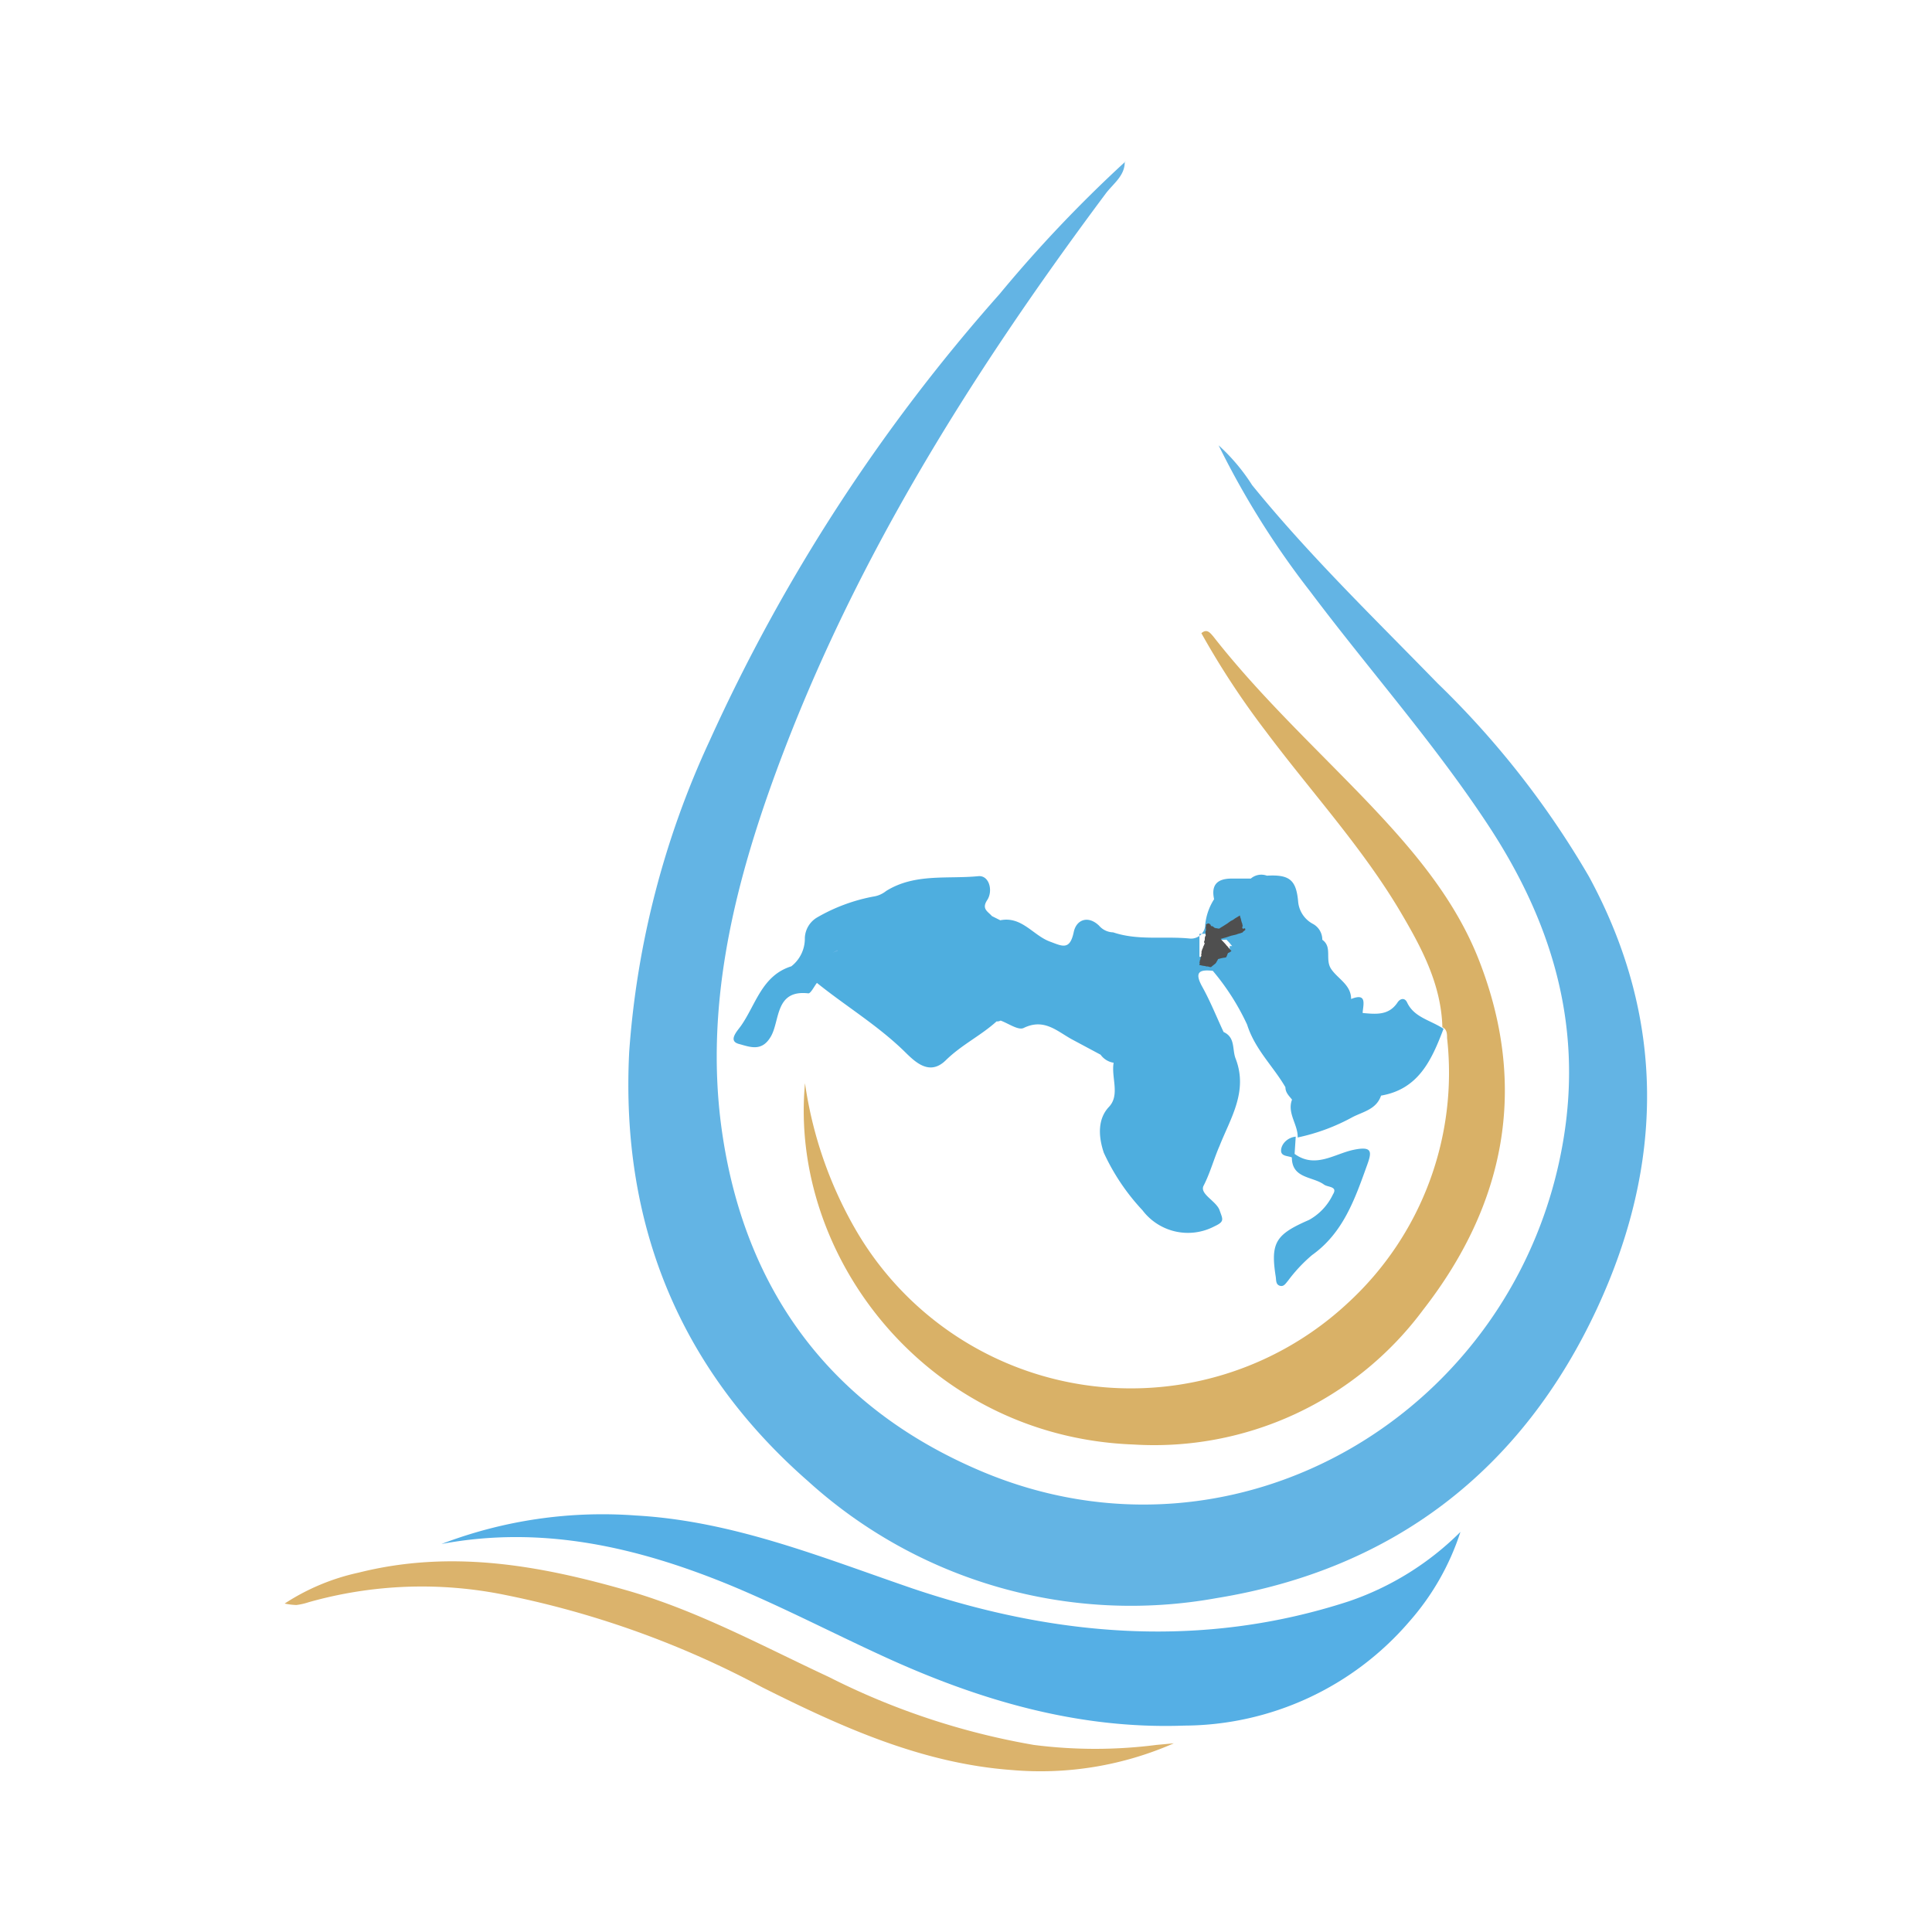 <?xml version="1.0" encoding="UTF-8"?>
<svg xmlns="http://www.w3.org/2000/svg" id="Layer_1" data-name="Layer 1" width="120" height="120" viewBox="0 0 120 120">
  <path d="M53.05,58.27c.21-1,1.7-.9,1.21-2.36C55.21,57.32,55.06,57.57,53.05,58.27Z" fill="#4eaedf"></path>
  <path d="M77.34,57.69v0h0l-.12,0h0l0-.11h0l0-.17,0-.11,0-.11,0-.09L77,57l0-.12-.16.1-.15.09,0,0-.11.07-.09.05-.11.07-.11.08-.11.07L76,57.5l-.08,0-.1.06-.11.07h-.08l0,0h-.18l-.07-.06,0,0,0,0h-.08v0l0,0h0v0h0v0h0v0H75l0,0,0,0H74.9v0h0v0h0v0h0v0h0v.09h0v0h0v0h0v.05h0v0h0l0,.06h0l0,0,0,0v0l0,0v.19l0,0v0h0l0,0v.06h0l0,0v0l0,.06v0h0l0,0h0v.07h0v0l0,.08,0,.09v.07l0,0v0h0v.16l0,0v0h0v.07h0l0,.08v.07h0v0h0v0h0v.14h.07l.07,0,.11,0h.09l.1,0h.12l.07,0h.1L75.3,60l.2-.16,0-.08,0-.07,0,0,0-.07h.09l.06,0,.19,0,.09,0,.08,0h0l0-.07,0-.11,0-.05,0,0,.07,0,.08,0,0,0h0l0,0L76.39,59l-.07-.09-.08-.09-.08-.08h0l-.08-.09-.18-.19-.08-.09h0l.14,0,.16,0,.21-.07.12,0,.3-.07.14,0,.15,0,.07,0h0l.08-.08h0l.08-.06v-.08Z" fill="#4eaedf"></path>
  <path d="M87.4,62.27c-.15-.33-.44-.25-.6,0-.55.82-1.35.72-2.16.65l0-.08c.06-.54.23-1.17-.72-.79,0-.88-.81-1.24-1.23-1.85s.09-1.37-.56-1.83a1.11,1.11,0,0,0-.61-1A1.74,1.74,0,0,1,80.63,56c-.12-1.35-.54-1.69-1.94-1.61a1,1,0,0,0-1,.18H76.5c-.87,0-1.29.37-1.09,1.28a3.61,3.61,0,0,0-.55,1.56.88.88,0,0,1-1,.88c-1.58-.15-3.18.14-4.72-.38a1.19,1.19,0,0,1-.87-.41c-.65-.64-1.41-.42-1.58.4-.24,1.14-.71.87-1.46.59-1.06-.38-1.76-1.6-3.1-1.33l-.52-.26c-.25-.29-.66-.44-.29-1s.13-1.54-.55-1.48c-1.92.19-3.95-.19-5.73.92a1.65,1.65,0,0,1-.81.35,11,11,0,0,0-3.47,1.29,1.55,1.55,0,0,0-.77,1.27,2.18,2.18,0,0,1-.84,1.77c-1.83.57-2.2,2.38-3.13,3.7-.21.3-.83.93-.13,1.12s1.44.51,2-.48.25-2.9,2.32-2.66c.15,0,.35-.42.53-.65,1.8,1.45,3.8,2.65,5.47,4.29.64.63,1.53,1.5,2.53.52s2.18-1.53,3.16-2.42a.43.43,0,0,0,.25-.05c.49.18,1.1.62,1.43.46,1.31-.64,2.12.25,3.08.75l1.7.91a1.23,1.23,0,0,0,.81.5c-.16.91.41,2-.29,2.74s-.67,1.81-.32,2.85a13.4,13.4,0,0,0,2.4,3.57,3.54,3.54,0,0,0,4.47,1c.65-.3.52-.43.32-1s-1.24-1-1-1.51c.42-.81.64-1.67,1-2.49.68-1.72,1.78-3.38,1-5.41-.23-.57,0-1.32-.75-1.66-.44-.94-.82-1.9-1.32-2.8s-.22-1.1.65-1a14.83,14.83,0,0,1,2.13,3.34c.49,1.55,1.62,2.58,2.38,3.89,0,.34.23.54.41.77-.32.85.38,1.55.35,2.35a12.37,12.37,0,0,0,3.42-1.27c.67-.34,1.47-.48,1.76-1.33,2.34-.4,3.15-2.23,3.88-4.15C88.83,63.35,87.84,63.2,87.4,62.27Zm-10.06-4.5-.08.06h0l-.08.08h0l-.07,0-.15,0-.14,0-.3.07-.12,0-.21.07-.16,0-.14,0h0l.08.09.18.19.08.09h0l.08.08.08.09.07.09.07.08,0,0h0l0,0-.08,0-.07,0,0,0,0,.05,0,.11,0,.07h0l-.08,0-.09,0-.19,0-.06,0h-.09l0,.07,0,0,0,.07,0,.08-.2.16-.07.06h-.1l-.07,0h-.12l-.1,0h-.09l-.11,0-.07,0H74.5V59.8h0v0h0v0h0v-.07l0-.08h0v-.07h0v0l0,0v-.16h0v0l0,0v-.07l0-.09,0-.08v0h0v-.07h0l0,0h0v0l0-.06v0l0,0h0v-.06l0,0h0v0l0,0V58.2l0,0v0l0,0,0,0h0l0-.06h0v0h0v-.05h0v0h0v0h0v-.09h0v0h0v0h0v0h0v0H75l0,0,0,0h.1v0h0v0h0v0h0l0,0v0h.08l0,0,0,0,.07.06h.18l0,0h.08l.11-.07.1-.06.08,0,.11-.07.11-.07.11-.08.11-.07.09-.05.11-.07,0,0,.15-.09.16-.1L77,57l0,.09,0,.09,0,.11,0,.11,0,.17h0l0,.11h0l.12,0h0v.11Z" fill="#4eaedf"></path>
  <path d="M69.86,10.07c0,.86-.73,1.35-1.18,1.95C60.11,23.51,52.56,35.56,47.76,49.17c-2.33,6.63-3.86,13.45-3,20.48,1.27,10.17,6.63,17.66,16.12,21.7,16,6.82,33.48-3.73,36.24-20.65,1.18-7.22-.81-13.59-4.74-19.53-3.34-5.06-7.37-9.6-11-14.43a52.62,52.62,0,0,1-5.69-9.08,12,12,0,0,1,2.08,2.47c3.55,4.37,7.6,8.28,11.52,12.31a55.48,55.48,0,0,1,9.4,12c4.8,8.84,4.66,17.88.51,26.82-4.68,10.07-12.68,16.22-23.63,18A29.85,29.85,0,0,1,50.19,92c-8-7-11.65-16-11.11-26.66a55.08,55.08,0,0,1,5-19.34,110.41,110.41,0,0,1,18-27.73,83.09,83.09,0,0,1,7.75-8.17Z" fill="#63b4e4"></path>
  <path d="M89.59,63.85c-.06-2.7-1.3-5-2.61-7.22-2.37-4-5.57-7.48-8.36-11.21a50.88,50.88,0,0,1-4-6.09c.35-.31.56,0,.73.19,2.94,3.76,6.45,7,9.72,10.43,2.75,2.9,5.33,5.94,6.8,9.71,3.08,7.9,1.6,15.18-3.48,21.7a20.8,20.8,0,0,1-18,8.36C57.6,89.24,49,78.05,50,67.28a25.34,25.34,0,0,0,3.09,9,19.76,19.76,0,0,0,30.66,4.62,19.41,19.41,0,0,0,6.13-16.43c0-.25,0-.53-.29-.67Z" fill="#d9b167"></path>
  <path d="M27.42,95.9a28,28,0,0,1,12.07-1.77c6.06.34,11.57,2.61,17.21,4.54,8.91,3,18,3.75,27.08.79a18.05,18.05,0,0,0,6.93-4.31,15.74,15.74,0,0,1-3.15,5.54,18.53,18.53,0,0,1-14,6.49c-6.62.24-12.8-1.59-18.75-4.33-3.18-1.46-6.29-3.08-9.53-4.42C39.54,96.08,33.65,94.73,27.42,95.9Z" fill="#55afe5"></path>
  <path d="M72.91,108.28a20.59,20.59,0,0,1-10.06,1.66c-5.6-.41-10.6-2.68-15.51-5.14a57.9,57.9,0,0,0-15.89-5.72,25.82,25.82,0,0,0-12.29.44,3.88,3.88,0,0,1-.75.17,4.12,4.12,0,0,1-.73-.09,13.72,13.72,0,0,1,4.59-1.92C28,96.24,33.47,97.21,39,98.8c4.39,1.27,8.38,3.45,12.48,5.36a45.07,45.07,0,0,0,12.73,4.22,29.9,29.9,0,0,0,7.62,0Z" fill="#dbb36c"></path>
  <path d="M80.51,70.59h0Z" fill="#4eaedf"></path>
  <path d="M84.93,72.32c-.76,2.11-1.48,4.24-3.43,5.63a9.53,9.53,0,0,0-1.5,1.6c-.14.16-.26.39-.51.31s-.22-.33-.25-.55c-.34-2.14,0-2.64,2.07-3.54a3.54,3.54,0,0,0,1.48-1.58c.32-.51-.31-.44-.55-.61-.7-.52-2-.36-2-1.69-.26-.11-.69-.06-.67-.45s.4-.79.91-.84l-.07,1.07c1.28.93,2.47,0,3.65-.25S85.21,71.54,84.93,72.32Z" fill="#4eaedf"></path>
  <path d="M80.51,70.6h0Z" fill="#4eaedf"></path>
  <path d="M69.87,10.08l.06-.08-.07.07Z" fill="#63b4e4"></path>
  <path d="M52.05,59.07l-.33.1h0L52,59A.53.53,0,0,1,52.05,59.07Z" fill="#63b4e4"></path>
  <path d="M61.57,57.61l-.26.26Z" fill="#63b4e4"></path>
  <polygon points="77.35 57.74 77.34 57.77 77.26 57.83 77.26 57.84 77.25 57.84 77.23 57.85 77.16 57.93 77.13 57.93 77.06 57.96 76.91 58 76.77 58.05 76.47 58.12 76.35 58.16 76.14 58.23 75.98 58.27 75.84 58.31 75.82 58.32 75.9 58.41 76.08 58.6 76.16 58.69 76.16 58.7 76.16 58.7 76.24 58.78 76.31 58.87 76.39 58.96 76.46 59.04 76.49 59.08 76.49 59.08 76.48 59.08 76.43 59.11 76.36 59.16 76.28 59.19 76.26 59.22 76.24 59.27 76.2 59.38 76.16 59.45 76.16 59.46 76.08 59.48 75.99 59.49 75.8 59.53 75.74 59.55 75.68 59.56 75.67 59.57 75.65 59.58 75.62 59.65 75.59 59.69 75.55 59.77 75.5 59.84 75.3 60 75.23 60.06 75.21 60.07 75.2 60.07 75.13 60.06 75.06 60.04 75.02 60.03 74.94 60.03 74.84 60 74.75 59.99 74.64 59.97 74.57 59.95 74.49 59.95 74.5 59.94 74.51 59.87 74.51 59.85 74.52 59.82 74.52 59.8 74.52 59.8 74.5 59.8 74.5 59.77 74.51 59.75 74.52 59.73 74.52 59.72 74.52 59.68 74.53 59.65 74.56 59.57 74.56 59.56 74.56 59.49 74.57 59.48 74.57 59.47 74.58 59.47 74.58 59.46 74.59 59.43 74.61 59.38 74.62 59.36 74.62 59.34 74.61 59.29 74.61 59.26 74.62 59.22 74.63 59.21 74.63 59.2 74.64 59.19 74.64 59.17 74.62 59.16 74.62 59.13 74.63 59.1 74.64 59.08 74.66 58.99 74.7 58.91 74.71 58.89 74.71 58.87 74.71 58.86 74.71 58.85 74.72 58.84 74.73 58.84 74.74 58.83 74.74 58.78 74.75 58.76 74.75 58.76 74.77 58.73 74.78 58.73 74.78 58.7 74.79 58.68 74.82 58.62 74.82 58.58 74.8 58.55 74.79 58.54 74.79 58.52 74.79 58.5 74.79 58.48 74.81 58.45 74.8 58.44 74.81 58.42 74.83 58.39 74.83 58.31 74.84 58.2 74.86 58.17 74.87 58.13 74.9 58.11 74.88 58.07 74.88 58.06 74.89 58.05 74.87 57.99 74.87 57.98 74.88 57.98 74.89 57.97 74.88 57.97 74.88 57.93 74.87 57.92 74.87 57.87 74.88 57.86 74.88 57.84 74.89 57.82 74.89 57.81 74.9 57.81 74.9 57.8 74.89 57.79 74.9 57.78 74.91 57.74 74.9 57.74 74.9 57.65 74.89 57.64 74.89 57.63 74.9 57.63 74.9 57.63 74.89 57.63 74.89 57.62 74.88 57.61 74.9 57.61 74.89 57.6 74.89 57.59 74.9 57.59 74.9 57.58 74.91 57.58 74.91 57.57 74.9 57.57 74.9 57.55 74.91 57.55 74.91 57.54 74.9 57.53 74.89 57.53 74.89 57.52 74.9 57.52 74.9 57.5 74.91 57.5 74.91 57.47 74.9 57.46 74.9 57.43 74.91 57.43 74.91 57.42 74.92 57.41 74.93 57.4 74.94 57.4 74.96 57.4 74.98 57.38 75.02 57.36 75.02 57.35 75.05 57.35 75.05 57.36 75.12 57.37 75.13 57.39 75.15 57.39 75.15 57.41 75.16 57.42 75.19 57.42 75.19 57.46 75.2 57.47 75.23 57.51 75.23 57.53 75.25 57.53 75.28 57.52 75.28 57.53 75.29 57.53 75.3 57.52 75.31 57.52 75.33 57.55 75.37 57.57 75.44 57.63 75.44 57.63 75.45 57.63 75.49 57.64 75.5 57.65 75.62 57.66 75.64 57.68 75.65 57.67 75.67 57.67 75.7 57.68 75.72 57.68 75.83 57.61 75.93 57.55 76.01 57.5 76.12 57.43 76.23 57.36 76.34 57.28 76.45 57.2 76.54 57.16 76.65 57.09 76.7 57.05 76.85 56.96 77.01 56.86 77.04 56.98 77.07 57.07 77.09 57.16 77.12 57.27 77.16 57.38 77.19 57.55 77.15 57.56 77.18 57.67 77.18 57.68 77.19 57.69 77.31 57.66 77.33 57.66 77.34 57.69 77.35 57.74" fill="#4f4f4f"></polygon>
</svg>
